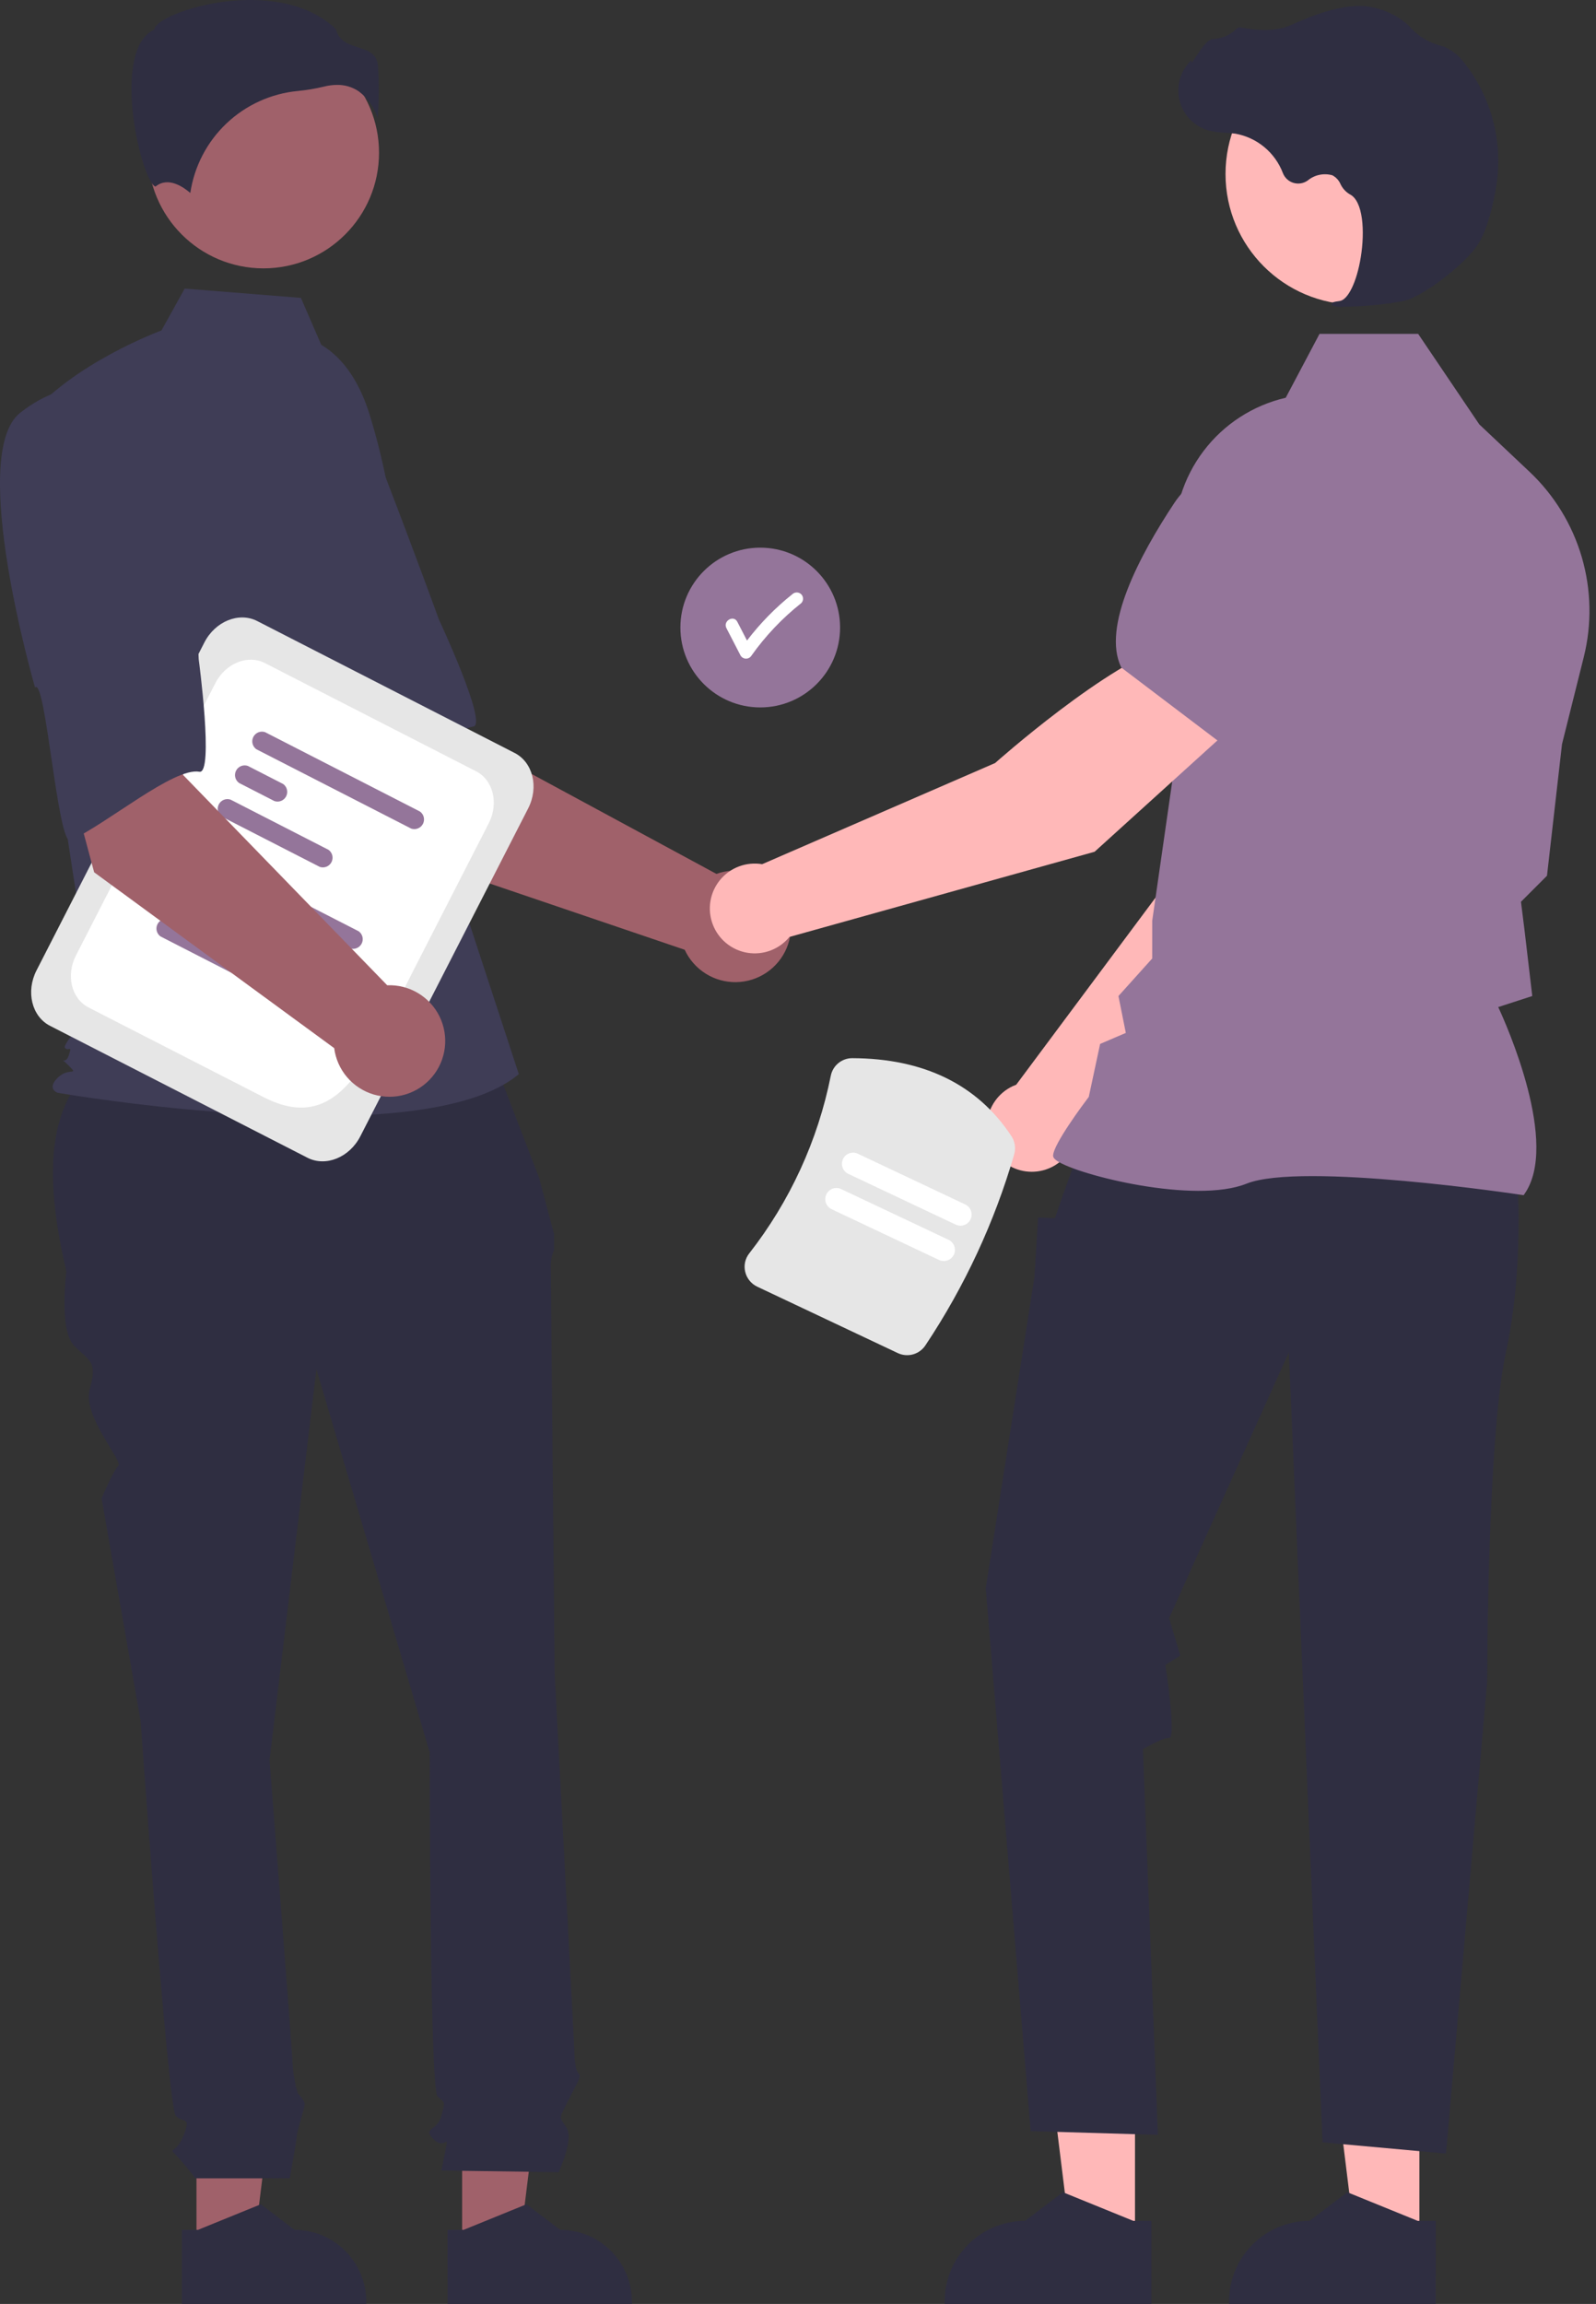 <svg xmlns="http://www.w3.org/2000/svg" width="201" height="290" viewBox="0 0 201 290" fill="none"><rect x="0" y="0" width="201" height="290" fill="#333333" stroke="none"/><path d="M95.744 89.043C101.297 89.043 105.799 84.541 105.799 78.988C105.799 73.435 101.297 68.933 95.744 68.933C90.191 68.933 85.689 73.435 85.689 78.988C85.689 84.541 90.191 89.043 95.744 89.043Z" fill="#94759A"></path><path d="M100.905 74.797C100.754 74.653 100.553 74.573 100.344 74.573C100.135 74.573 99.934 74.653 99.783 74.797C97.649 76.499 95.733 78.456 94.077 80.625C93.671 79.839 93.264 79.052 92.858 78.266C92.388 77.358 91.018 78.16 91.487 79.067C92.081 80.217 92.676 81.368 93.27 82.519C93.342 82.636 93.443 82.733 93.563 82.8C93.683 82.868 93.818 82.903 93.956 82.903C94.094 82.903 94.229 82.868 94.349 82.8C94.469 82.733 94.57 82.636 94.641 82.519C96.406 80.033 98.515 77.811 100.905 75.92C101.053 75.771 101.136 75.569 101.136 75.359C101.136 75.149 101.053 74.947 100.905 74.797Z" fill="white"></path><path d="M50.753 107.499L35.591 83.687L53.149 74.284L57.757 92.451L90.226 109.997C91.508 109.536 92.897 109.457 94.222 109.771C95.548 110.085 96.754 110.779 97.692 111.766C98.631 112.754 99.262 113.993 99.508 115.333C99.755 116.673 99.606 118.055 99.08 119.312C98.555 120.569 97.674 121.646 96.547 122.411C95.42 123.176 94.095 123.597 92.733 123.622C91.37 123.647 90.03 123.275 88.876 122.552C87.722 121.828 86.802 120.785 86.231 119.548L50.753 107.499Z" fill="#A0616A"></path><path d="M24.513 55.128C19.749 62.123 36.68 87.548 36.68 87.548C37.504 85.77 45.389 105.735 46.709 104.555C50.462 101.204 56.337 91.867 59.603 91.451C61.471 91.213 55.272 77.968 55.272 77.968C55.272 77.968 52.439 70.146 48.594 60.156C47.56 57.311 45.822 54.774 43.544 52.781C41.265 50.789 38.519 49.405 35.562 48.759C35.562 48.759 29.277 48.133 24.513 55.128Z" fill="#3F3D56"></path><path d="M24.746 283.02L31.947 283.019L35.372 255.244L24.744 255.245L24.746 283.02Z" fill="#A0616A"></path><path d="M22.909 280.669L24.936 280.669L32.849 277.45L37.09 280.668H37.091C39.488 280.668 41.786 281.62 43.481 283.315C45.176 285.01 46.128 287.309 46.128 289.705V289.999L22.909 290L22.909 280.669Z" fill="#2F2E41"></path><path d="M58.2 283.02L65.401 283.019L68.827 255.244L58.199 255.245L58.2 283.02Z" fill="#A0616A"></path><path d="M56.363 280.669L58.39 280.669L66.303 277.45L70.544 280.668H70.545C72.942 280.668 75.24 281.62 76.935 283.315C78.63 285.01 79.582 287.309 79.582 289.705V289.999L56.364 290L56.363 280.669Z" fill="#2F2E41"></path><path d="M61.317 131.172L14.479 132.342C5.583 137.174 5.448 147.631 8.363 160.047C8.363 160.047 7.379 167.427 9.347 169.395C11.315 171.363 12.299 171.363 11.315 174.807C10.331 178.25 15.53 183.875 14.898 184.507C14.267 185.138 12.791 188.582 12.791 188.582L17.71 216.624C17.71 216.624 21.154 265.33 22.138 266.314C23.122 267.298 24.106 266.314 23.122 268.774C22.138 271.233 21.154 270.249 22.138 271.233C23.01 272.173 23.831 273.158 24.598 274.185H36.493C36.493 274.185 37.389 269.266 37.389 268.774C37.389 268.282 38.373 265.33 38.373 264.838C38.373 264.346 37.504 263.476 37.504 263.476C37.203 262.476 37 261.449 36.897 260.41C36.897 259.426 33.946 221.544 33.946 221.544L39.849 172.347L54.117 220.56C54.117 220.56 54.117 262.87 55.1 263.854C56.084 264.838 56.084 264.346 55.592 266.314C55.1 268.282 53.133 267.79 54.608 269.266C56.084 270.741 56.576 268.282 56.084 270.741L55.592 273.201L70.352 273.412C70.352 273.412 72.32 269.266 71.336 267.79C70.352 266.314 70.411 266.717 71.611 264.301C72.811 261.886 73.303 261.394 72.811 260.902C72.32 260.41 72.32 257.793 72.32 257.793L69.86 210.721C69.86 210.721 69.368 161.031 69.368 159.555C69.331 158.796 69.471 158.038 69.776 157.342V155.339L67.892 148.24L61.317 131.172Z" fill="#2F2E41"></path><path d="M33.181 33.779C41.218 33.779 47.734 27.264 47.734 19.226C47.734 11.189 41.218 4.674 33.181 4.674C25.144 4.674 18.628 11.189 18.628 19.226C18.628 27.264 25.144 33.779 33.181 33.779Z" fill="#A0616A"></path><path d="M40.457 43.398C43.592 45.262 45.468 48.686 46.544 52.171C48.538 58.623 49.737 65.294 50.117 72.036L51.254 92.22L65.338 135.198C53.132 145.526 7.253 137.546 7.253 137.546C7.253 137.546 5.845 137.076 7.253 135.668C8.661 134.26 10.032 135.507 8.624 134.099C7.216 132.691 8.187 134.26 8.656 132.851C9.126 131.443 8.656 132.382 8.187 131.912C7.717 131.443 11.821 127.218 11.821 127.218L8.065 102.548L3.371 52.787C9.004 45.745 20.334 41.594 20.334 41.594L23.261 36.325L37.898 37.495L40.457 43.398Z" fill="#3F3D56"></path><path d="M45.178 11.495C46.309 12.338 47.147 13.515 47.573 14.86C47.737 12.662 47.748 10.456 47.605 8.256C47.433 6.711 46.345 6.363 45.085 5.961C43.947 5.597 42.661 5.186 42.315 3.685C37.74 -0.765 29.776 -0.541 24.326 1.012C21.328 1.866 19.602 2.963 19.448 3.606L19.416 3.739L19.294 3.8C16.982 4.955 16.532 8.605 16.562 11.463C16.619 16.849 18.478 22.965 19.525 23.461C19.581 23.488 19.595 23.477 19.619 23.457C21.196 22.197 23.12 23.553 23.966 24.29C24.465 20.944 26.07 17.86 28.527 15.533C30.984 13.206 34.149 11.769 37.518 11.452C38.618 11.346 39.71 11.163 40.785 10.905C41.33 10.764 41.89 10.69 42.453 10.686C43.423 10.671 44.373 10.953 45.178 11.495Z" fill="#2F2E41"></path><path d="M135.519 142.768L163.514 114.34L170.889 91.604L159.02 86.803C153.141 92.734 147.088 110.89 147.088 110.89L127.981 136.534C127.829 136.591 127.677 136.651 127.527 136.721C126.647 137.137 125.889 137.772 125.327 138.566C124.764 139.36 124.416 140.285 124.316 141.253C124.216 142.22 124.367 143.197 124.754 144.09C125.142 144.982 125.754 145.759 126.529 146.346C127.305 146.933 128.219 147.31 129.183 147.44C130.147 147.57 131.129 147.45 132.033 147.09C132.936 146.73 133.732 146.144 134.343 145.386C134.954 144.629 135.359 143.727 135.519 142.768Z" fill="#FFB8B8"></path><path d="M155.783 89.404L170.793 93.746L170.848 93.735C176.366 92.664 180.73 83.495 183.42 75.992C184.304 73.517 184.216 70.799 183.174 68.386C182.131 65.974 180.211 64.047 177.802 62.996C176.02 62.233 174.06 61.983 172.143 62.275C170.227 62.567 168.43 63.39 166.956 64.65L159.472 71.094L155.783 89.404Z" fill="#94759A"></path><path d="M142.941 282.175L134.868 282.175L131.028 251.039L142.942 251.04L142.941 282.175Z" fill="#FFB8B8"></path><path d="M145 279.539L142.728 279.539L133.857 275.932L129.103 279.538H129.102C126.416 279.539 123.839 280.606 121.939 282.506C120.039 284.406 118.972 286.982 118.971 289.669V289.998L145 289.999L145 279.539Z" fill="#2F2E41"></path><path d="M178.758 282.175L170.686 282.175L166.846 251.039L178.76 251.04L178.758 282.175Z" fill="#FFB8B8"></path><path d="M180.818 279.539L178.546 279.539L169.675 275.932L164.921 279.538H164.92C162.233 279.539 159.656 280.606 157.757 282.506C155.857 284.406 154.789 286.982 154.789 289.669V289.998L180.817 289.999L180.818 279.539Z" fill="#2F2E41"></path><path d="M191.067 148.063C191.067 148.063 192.01 159.374 189.653 170.213C187.297 181.053 187.297 211.581 187.297 211.581L182.113 271.069L166.56 269.655L162.319 170.213L147.237 203.675L148.651 208.388L146.768 209.566C146.768 209.566 148.18 218.756 147.237 218.756C146.295 218.756 143.938 220.17 143.938 220.17L145.824 268.713L129.8 268.241L124.144 199.905L130.271 160.788L130.742 153.247L132.863 153.334L133.943 150.184L135.927 144.764L191.067 148.063Z" fill="#2F2E41"></path><path d="M191.882 150.438L191.966 150.32C196.452 144.039 189.705 128.948 188.688 126.76L192.974 125.369L192.008 117.165L191.551 113.507L194.827 110.232L194.836 110.15L196.721 93.655L199.462 82.699C200.495 78.557 200.407 74.215 199.207 70.119C198.007 66.022 195.739 62.319 192.635 59.389L186.3 53.415L178.6 42.022H166.183L161.925 50.064C157.798 51.018 154.135 53.39 151.577 56.766C149.018 60.143 147.725 64.31 147.922 68.542L148.887 89.633L145.11 115.894L145.108 120.646L140.857 125.37L141.785 130.012L138.55 131.398L137.121 138.064C136.53 138.844 132.628 144.048 132.628 145.47C132.628 145.683 132.785 145.89 133.124 146.119C135.783 147.92 150.481 151.591 156.986 148.988C163.916 146.217 191.461 150.373 191.739 150.416L191.882 150.438Z" fill="#94759A"></path><path d="M170.787 38.345C179.869 38.345 187.231 30.982 187.231 21.9C187.231 12.818 179.869 5.455 170.787 5.455C161.705 5.455 154.342 12.818 154.342 21.9C154.342 30.982 161.705 38.345 170.787 38.345Z" fill="#FFB8B8"></path><path d="M169.212 38.611C171.758 38.585 174.298 38.341 176.804 37.883C179.284 37.312 184.756 33.08 186.247 30.58C187.355 28.723 188.021 25.85 188.383 23.767C188.873 21.011 188.779 18.182 188.106 15.464C187.434 12.747 186.198 10.201 184.478 7.991C183.816 7.065 182.915 6.336 181.872 5.88C181.779 5.847 181.685 5.818 181.589 5.793C180.077 5.437 178.706 4.636 177.652 3.495C177.447 3.264 177.226 3.048 176.99 2.849C175.808 1.902 174.418 1.248 172.935 0.942C170.538 0.366 167.11 1.087 162.746 3.087C160.553 4.092 158.12 3.811 156.244 3.455C156.139 3.437 156.031 3.448 155.931 3.485C155.831 3.522 155.742 3.585 155.674 3.667C154.9 4.432 153.864 4.876 152.776 4.91C152.11 4.956 151.435 5.897 150.62 7.123C150.435 7.401 150.22 7.726 150.063 7.924L150.032 7.552L149.666 7.977C149.09 8.646 148.692 9.45 148.511 10.313C148.329 11.177 148.369 12.072 148.626 12.916C148.884 13.761 149.351 14.526 149.984 15.141C150.616 15.756 151.395 16.201 152.246 16.434C152.921 16.595 153.611 16.687 154.305 16.708C154.726 16.735 155.161 16.763 155.579 16.824C156.921 17.063 158.179 17.646 159.228 18.516C160.278 19.386 161.084 20.514 161.568 21.788C161.683 22.083 161.863 22.347 162.096 22.561C162.328 22.775 162.607 22.932 162.91 23.021C163.213 23.11 163.533 23.128 163.844 23.074C164.156 23.02 164.45 22.895 164.706 22.709C165.13 22.36 165.633 22.119 166.171 22.007C166.709 21.895 167.266 21.914 167.795 22.063C168.254 22.304 168.618 22.695 168.823 23.171C169.072 23.701 169.473 24.145 169.975 24.447C171.687 25.274 171.903 29.131 171.379 32.363C170.874 35.479 169.776 37.752 168.708 37.891C167.886 37.998 167.794 38.059 167.738 38.206L167.688 38.338L167.784 38.457C168.243 38.611 168.73 38.663 169.212 38.611Z" fill="#2F2E41"></path><path d="M155.568 91.162L147.664 81.091C139.612 83.308 125.326 96.042 125.326 96.042L95.986 108.774C95.007 108.61 94.001 108.706 93.071 109.054C92.141 109.401 91.319 109.987 90.687 110.754C90.056 111.52 89.637 112.439 89.474 113.419C89.31 114.398 89.408 115.403 89.757 116.333C90.105 117.263 90.692 118.084 91.46 118.715C92.227 119.346 93.146 119.763 94.126 119.925C95.106 120.087 96.111 119.989 97.04 119.639C97.969 119.289 98.79 118.701 99.42 117.933L137.854 107.21L155.568 91.162Z" fill="#FFB8B8"></path><path d="M153.674 93.466L166.146 79.562L166.839 69.71C166.968 67.776 166.553 65.844 165.641 64.133C164.73 62.422 163.358 60.999 161.68 60.027C159.398 58.724 156.706 58.337 154.148 58.943C151.591 59.549 149.359 61.104 147.904 63.293C143.497 69.935 138.756 78.915 141.196 83.978L141.22 84.029L153.674 93.466Z" fill="#94759A"></path><path d="M38.719 145.723L6.303 129.122C3.998 127.941 3.234 124.809 4.601 122.14L25.737 80.871C27.104 78.201 30.092 76.991 32.397 78.172L64.813 94.773C67.119 95.954 67.883 99.086 66.516 101.755L45.38 143.024C44.013 145.693 41.025 146.904 38.719 145.723Z" fill="#E6E6E6"></path><path d="M33.181 138.091L11.157 126.812C8.997 125.706 8.282 122.773 9.562 120.273L27.122 85.987C28.402 83.487 31.2 82.354 33.36 83.46L59.96 97.083C62.119 98.189 62.835 101.122 61.554 103.622L52.015 122.248C46.313 133.382 42.8 143.018 33.181 138.091Z" fill="white"></path><path d="M44.07 119.368L24.563 109.378C24.324 109.208 24.155 108.958 24.085 108.673C24.016 108.389 24.051 108.089 24.185 107.828C24.318 107.567 24.541 107.363 24.812 107.253C25.084 107.143 25.386 107.135 25.663 107.229L45.17 117.219C45.409 117.389 45.578 117.639 45.648 117.924C45.717 118.209 45.682 118.509 45.548 118.769C45.415 119.03 45.192 119.234 44.92 119.344C44.649 119.454 44.347 119.462 44.07 119.368Z" fill="#94759A"></path><path d="M26.84 115.904L22.389 113.624C22.15 113.454 21.981 113.204 21.911 112.919C21.842 112.635 21.877 112.335 22.011 112.074C22.144 111.813 22.367 111.609 22.639 111.499C22.91 111.389 23.212 111.381 23.489 111.475L27.941 113.755C28.18 113.925 28.349 114.175 28.418 114.459C28.488 114.744 28.452 115.044 28.319 115.305C28.185 115.565 27.963 115.769 27.691 115.879C27.42 115.989 27.118 115.998 26.84 115.904Z" fill="#94759A"></path><path d="M32.55 124.187L20.214 117.869C19.975 117.699 19.806 117.449 19.737 117.164C19.667 116.88 19.703 116.58 19.836 116.319C19.97 116.058 20.192 115.854 20.464 115.744C20.735 115.634 21.037 115.626 21.314 115.72L33.651 122.038C33.889 122.208 34.059 122.458 34.128 122.742C34.197 123.027 34.162 123.327 34.029 123.588C33.895 123.848 33.672 124.052 33.401 124.162C33.129 124.272 32.828 124.281 32.55 124.187Z" fill="#94759A"></path><path d="M51.789 104.296L32.282 94.305C32.044 94.135 31.874 93.885 31.805 93.601C31.736 93.316 31.771 93.016 31.904 92.756C32.038 92.495 32.261 92.291 32.532 92.181C32.804 92.071 33.105 92.062 33.383 92.156L52.89 102.147C53.128 102.317 53.298 102.567 53.367 102.852C53.437 103.136 53.401 103.436 53.268 103.697C53.134 103.957 52.911 104.161 52.64 104.271C52.369 104.381 52.067 104.39 51.789 104.296Z" fill="#94759A"></path><path d="M34.559 100.831L30.108 98.551C29.869 98.381 29.7 98.131 29.63 97.847C29.561 97.562 29.596 97.262 29.73 97.001C29.863 96.741 30.086 96.537 30.357 96.427C30.629 96.317 30.931 96.308 31.208 96.402L35.66 98.682C35.898 98.852 36.068 99.102 36.137 99.387C36.206 99.671 36.171 99.971 36.038 100.232C35.904 100.493 35.681 100.697 35.41 100.807C35.139 100.917 34.837 100.925 34.559 100.831Z" fill="#94759A"></path><path d="M40.27 109.114L27.934 102.796C27.695 102.626 27.526 102.376 27.456 102.092C27.387 101.807 27.422 101.507 27.556 101.246C27.689 100.986 27.912 100.782 28.183 100.672C28.455 100.562 28.757 100.553 29.034 100.647L41.37 106.965C41.609 107.135 41.778 107.385 41.848 107.67C41.917 107.954 41.882 108.254 41.748 108.515C41.615 108.776 41.392 108.98 41.121 109.09C40.849 109.2 40.547 109.208 40.27 109.114Z" fill="#94759A"></path><path d="M11.858 109.795L4.535 82.532L24.104 78.827L23.052 97.54L48.765 124.016C50.126 123.96 51.474 124.302 52.644 124.999C53.815 125.697 54.757 126.719 55.356 127.943C55.956 129.166 56.186 130.538 56.019 131.89C55.852 133.242 55.296 134.516 54.417 135.558C53.539 136.599 52.376 137.362 51.072 137.754C49.767 138.146 48.376 138.15 47.069 137.766C45.762 137.381 44.596 136.624 43.711 135.588C42.827 134.552 42.263 133.28 42.089 131.929L11.858 109.795Z" fill="#A0616A"></path><path d="M2.532 51.965C-4.11 57.209 4.415 86.541 4.415 86.541C5.736 85.093 7.269 106.503 8.883 105.774C13.469 103.702 21.873 96.557 25.113 97.139C26.966 97.472 25.025 82.978 25.025 82.978C25.025 82.978 24.668 74.667 23.997 63.983C23.863 60.959 22.967 58.018 21.39 55.433C19.814 52.849 17.61 50.706 14.983 49.202C14.983 49.202 9.175 46.721 2.532 51.965Z" fill="#3F3D56"></path><path d="M113.058 170.308L95.369 161.955C94.991 161.777 94.658 161.516 94.395 161.191C94.132 160.866 93.946 160.486 93.85 160.079C93.755 159.681 93.75 159.267 93.837 158.866C93.925 158.466 94.101 158.091 94.354 157.769C99.478 151.221 102.997 143.562 104.628 135.409C104.751 134.784 105.087 134.222 105.578 133.818C106.07 133.413 106.686 133.192 107.323 133.191C116.344 133.222 123.087 136.516 127.362 142.981C127.588 143.317 127.737 143.699 127.8 144.099C127.863 144.498 127.838 144.907 127.727 145.297C125.251 153.829 121.484 161.933 116.556 169.326C116.19 169.885 115.634 170.292 114.991 170.473C114.348 170.653 113.662 170.594 113.058 170.308Z" fill="#E6E6E6"></path><path d="M118.262 158.591L104.737 152.205C104.4 152.046 104.141 151.76 104.015 151.409C103.889 151.059 103.908 150.673 104.067 150.337C104.226 150 104.512 149.741 104.862 149.615C105.212 149.489 105.598 149.508 105.935 149.667L119.46 156.054C119.627 156.133 119.776 156.243 119.9 156.38C120.024 156.516 120.12 156.676 120.182 156.849C120.244 157.023 120.271 157.207 120.262 157.391C120.254 157.575 120.208 157.755 120.13 157.922C120.051 158.088 119.94 158.238 119.804 158.362C119.667 158.485 119.508 158.581 119.335 158.643C119.161 158.706 118.977 158.733 118.793 158.724C118.609 158.715 118.429 158.67 118.262 158.591Z" fill="white"></path><path d="M120.363 154.142L106.838 147.755C106.502 147.596 106.242 147.31 106.116 146.96C105.991 146.61 106.01 146.224 106.169 145.887C106.327 145.551 106.613 145.291 106.964 145.166C107.314 145.04 107.7 145.059 108.036 145.218L121.562 151.605C121.898 151.764 122.158 152.05 122.283 152.4C122.409 152.75 122.39 153.136 122.231 153.472C122.072 153.809 121.786 154.069 121.436 154.194C121.086 154.32 120.7 154.301 120.363 154.142Z" fill="white"></path></svg>